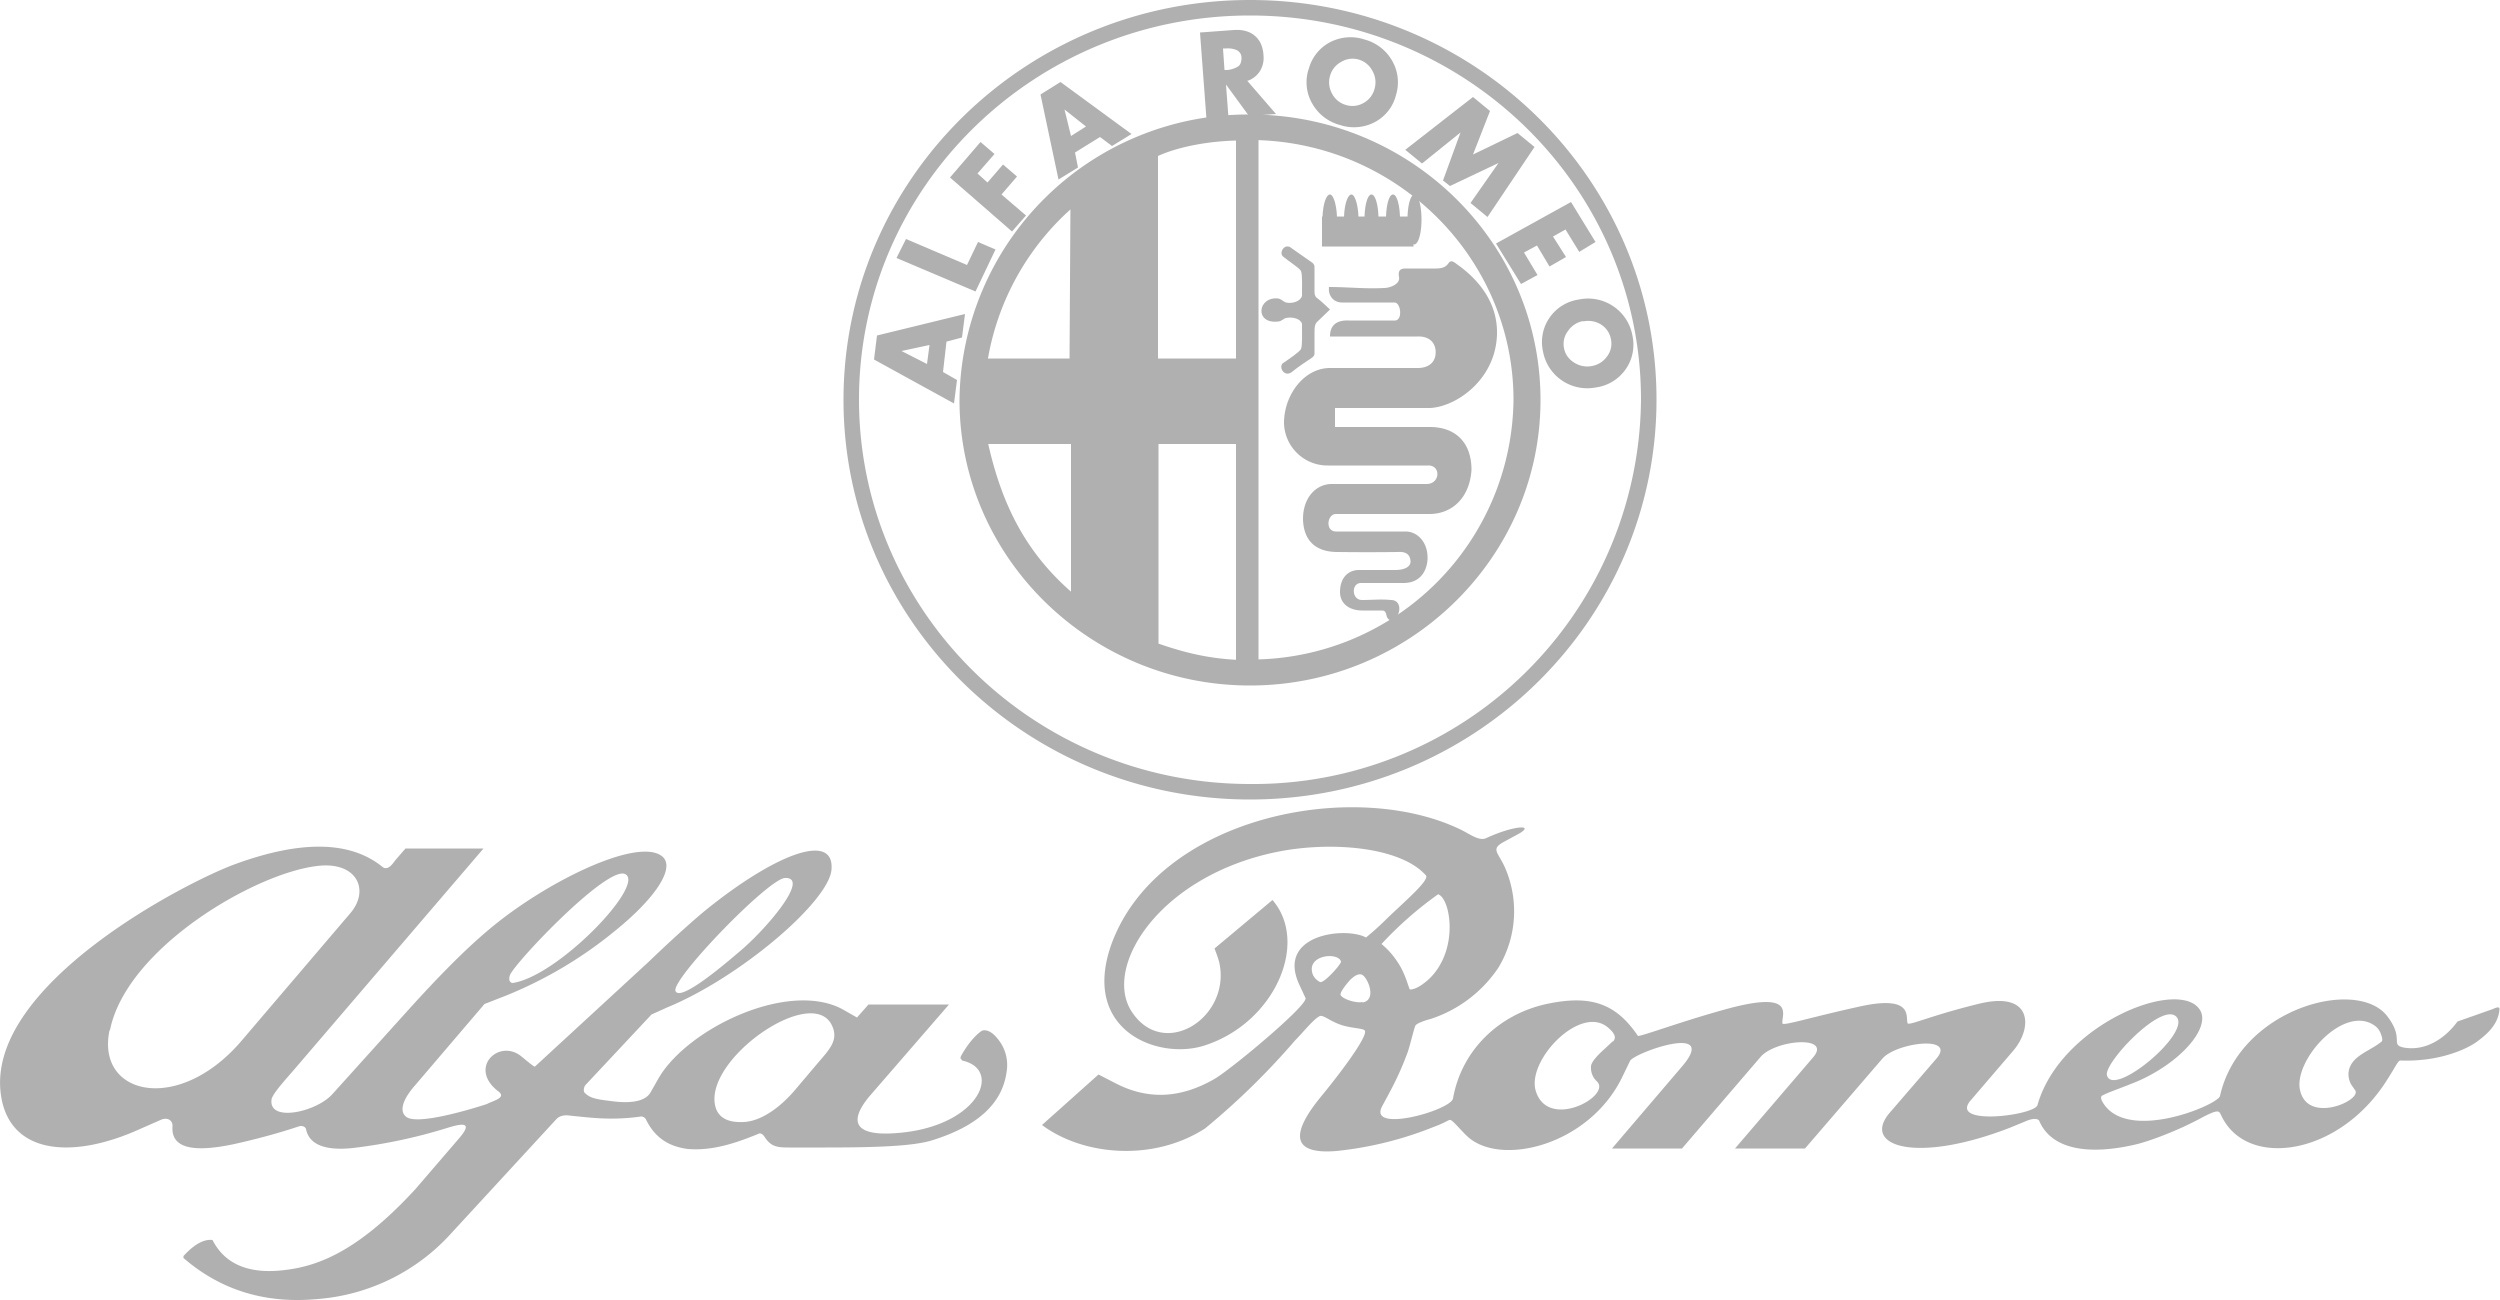 <svg xmlns="http://www.w3.org/2000/svg" viewBox="0 0 50 26">
  <defs/>
  <g fill="none" fill-rule="evenodd">
    <path fill="#b0b0b0" d="M19.94 20.76c-.1-.12-.2-.17-.29-.15-.03.01-.23.15-.43.51-.03.07.02.06.02.09.85.18.31 1.4-1.46 1.46-.68.02-.82-.25-.36-.78l1.56-1.8h-1.61l-.23.26-.3-.17c-1.08-.57-3.07.38-3.66 1.37l-.17.3c-.1.17-.37.23-.8.17-.24-.03-.4-.05-.5-.15-.05-.03-.04-.12 0-.17l1.32-1.41.31-.14c1.46-.6 3.24-2.12 3.29-2.76.06-.77-1.15-.3-2.55.84-.37.31-.82.73-1.1 1l-2.28 2.1c-.01.02-.17-.12-.27-.2-.45-.37-1.08.23-.46.7.17.13-.13.19-.23.25 0 0-1.35.45-1.61.26-.14-.1-.1-.32.16-.62l1.4-1.64.41-.16a8.37 8.37 0 002.16-1.27c.9-.72 1.27-1.34.96-1.54-.52-.35-2.34.55-3.44 1.48-.48.4-1.03.96-1.66 1.66l-1.47 1.63c-.32.36-1.27.57-1.22.12 0-.09.2-.32.42-.57l3.82-4.46H8.11l-.2.23c-.06.08-.16.23-.27.13-.64-.51-1.61-.53-2.93-.05-.99.36-4.92 2.39-4.7 4.55.13 1.25 1.4 1.38 2.79.75l.41-.18c.15-.07.25.02.24.13-.03.43.4.53 1.24.35.45-.1.89-.22 1.28-.35.05-.02.13-.01.15.05.06.31.38.44.94.38a10.5 10.5 0 001.88-.4c.38-.12.5-.09.23.22l-.86 1c-1.13 1.23-1.93 1.54-2.61 1.62-.71.09-1.2-.11-1.45-.6-.17-.02-.36.08-.58.32a.22.22 0 000 .04c.75.65 1.65.92 2.69.82a4.02 4.02 0 002.67-1.32l2.1-2.28c.07-.07.16-.08.25-.07.48.05.87.1 1.44.02a.11.11 0 01.1.06c.17.35.44.54.84.59.49.04.96-.12 1.4-.3.07-.04.12.04.14.07.12.18.24.2.47.2h.74c1.07 0 1.75-.03 2.12-.14.91-.28 1.41-.73 1.5-1.36a.82.82 0 00-.19-.69zm-4.24-3.2c.52-.02-.4 1.05-.92 1.48-.78.67-1.21.93-1.27.78-.09-.23 1.86-2.25 2.19-2.26zM10.2 19.5c.1-.25 1.93-2.18 2.3-2.02.43.2-1.34 2.05-2.25 2.18-.01 0-.1-.02-.05-.16zm-8 1.1c.33-1.63 2.88-3.13 4.14-3.28.8-.1 1.06.48.67.94l-2.2 2.58c-1.26 1.45-2.89 1.06-2.62-.23zm14.14.68l-.44.52c-.28.33-.66.62-1.02.64-.37.02-.57-.12-.59-.42-.06-.96 2.05-2.37 2.37-1.46.1.27-.1.46-.32.72zm33.52-1.1l-.71.25c-.25.34-.64.6-1.08.52-.27-.06.02-.17-.32-.62-.6-.8-2.96-.16-3.35 1.59-.04.18-1.9.96-2.36.1-.02-.04-.03-.1.01-.11.1-.06.35-.14.69-.28.86-.37 1.48-1.07 1.26-1.43-.41-.66-2.79.28-3.25 1.9-.05.21-1.8.43-1.33-.1l.84-.98c.4-.46.4-1.22-.7-.94-.98.24-1.4.45-1.41.38-.04-.12.13-.58-1-.32-.91.2-1.48.38-1.5.33-.04-.14.33-.7-1.19-.27-.83.23-1.58.51-1.7.52-.44-.65-.94-.83-1.83-.64-.96.21-1.7.93-1.87 1.89-.05.24-1.7.7-1.42.16.16-.3.32-.57.5-1.05.05-.12.14-.52.17-.57.02-.04.18-.1.3-.13a2.6 2.6 0 001.36-1.03 2.18 2.18 0 00.12-2.02c-.14-.3-.28-.35 0-.5l.24-.13c.42-.22-.04-.2-.6.06-.14.07-.32-.07-.5-.16-2.14-1.05-6.06-.28-7 2.28-.62 1.73.93 2.33 1.86 2.03 1.4-.45 2.1-2.05 1.36-2.91l-1.16.97s.08.2.1.3c.22 1.1-1.14 1.95-1.77.94-.55-.9.58-2.69 2.91-3.17 1.07-.22 2.48-.11 2.99.47.07.1-.44.53-.79.87a5.62 5.62 0 01-.41.37c-.4-.22-1.79-.07-1.34.93l.13.28c.06.14-1.54 1.47-1.84 1.63-.67.38-1.32.41-1.97.07l-.33-.17-1.13 1.01c.8.6 2.2.75 3.26.07a14.6 14.6 0 001.8-1.76c.16-.16.38-.44.5-.49.07-.02.2.1.4.17.21.08.49.07.5.13.04.14-.54.9-.87 1.3-.66.8-.56 1.17.3 1.1a7.17 7.17 0 001.94-.48c.27-.1.3-.15.34-.14.05.01.2.2.34.33.66.61 2.44.18 3.1-1.2l.15-.31c.07-.16 1.8-.78 1.04.11l-1.4 1.64h1.4l1.57-1.83c.3-.35 1.44-.44 1.05.01l-1.56 1.82h1.4l1.55-1.8c.28-.32 1.48-.47 1.08 0l-.94 1.09c-.56.66.52 1.03 2.42.29l.34-.14c.1-.04.22-.05.24.02.26.58 1.02.67 1.92.46.3-.07.9-.3 1.35-.55.35-.18.32-.11.38 0 .52 1.04 2.35.77 3.3-.74.18-.28.22-.39.27-.39.79.03 1.34-.24 1.52-.37.22-.16.44-.36.46-.66 0-.06-.09-.02-.13 0zm-6.32.17c.25.34-1.27 1.6-1.4 1.16-.08-.24 1.13-1.52 1.4-1.16zm-14.77-2.46c.24.09.42 1.12-.2 1.7-.16.14-.28.2-.37.2-.02 0-.08-.29-.23-.52a1.6 1.6 0 00-.34-.39 7.36 7.36 0 011.14-1zm-2.37 1.75a.31.31 0 01-.14-.14c-.16-.4.5-.47.56-.27.01.05-.35.45-.42.41zm.85.4c-.14.03-.43-.07-.44-.15 0-.06.11-.2.2-.3.06-.05.13-.12.22-.1.12.04.32.51.02.56zm5 .79l-.16.15c-.18.16-.27.28-.27.35a.37.37 0 00.12.3c.3.29-1 1-1.23.17-.16-.62.92-1.73 1.46-1.24.13.11.16.2.09.27zm15.37.01c-.23.19-.62.28-.65.62a.42.42 0 00.06.24l.07.1c.16.2-.95.7-1.1 0-.13-.59.87-1.72 1.49-1.29.06.04.1.1.12.15.04.1.05.16.01.18z"/>
    <path fill="#b0b0b0" d="M25 15.99c4.49 0 8.13-3.58 8.13-8S29.49 0 25 0s-8.13 3.58-8.13 8c0 4.4 3.64 7.99 8.13 7.99zm0-.31a7.75 7.75 0 007.82-7.69c0-4.24-3.5-7.68-7.82-7.68s-7.82 3.44-7.82 7.68 3.5 7.69 7.82 7.69z"/>
    <path fill="#b0b0b0" d="M25 13.6c3.14 0 5.7-2.52 5.7-5.6 0-3.1-2.56-5.6-5.7-5.6A5.66 5.66 0 0019.3 8c0 3.08 2.56 5.6 5.7 5.6zm.06-.3A5.36 5.36 0 0030.38 8c0-2.9-2.38-5.27-5.32-5.31V13.3zM24.83 2.7c-.64 0-1.34.13-1.78.35v4.23h1.78V2.7zm0 6.07h-1.77v4.18c.56.2 1.1.34 1.77.36V8.76zm-3.3-4.83a5.32 5.32 0 00-1.9 3.34h1.87l.02-3.34zm-1.9 4.84c.3 1.42.85 2.44 1.9 3.29v-3.3h-1.9z"/>
    <path stroke="#b0b0b0" stroke-width=".22" d="M25 13.6c3.14 0 5.7-2.52 5.7-5.6 0-3.1-2.56-5.6-5.7-5.6A5.66 5.66 0 0019.3 8c0 3.08 2.56 5.6 5.7 5.6zm.06-.3A5.36 5.36 0 0030.38 8c0-2.9-2.38-5.27-5.32-5.31V13.3zM24.83 2.7c-.64 0-1.34.13-1.78.35v4.23h1.78V2.7zm0 6.07h-1.77v4.18c.56.2 1.1.34 1.77.36V8.76zm-3.3-4.83a5.32 5.32 0 00-1.9 3.34h1.87l.02-3.34zm-1.9 4.84c.3 1.42.85 2.44 1.9 3.29v-3.3h-1.9z"/>
    <path fill="#b0b0b0" d="M26.34 5.96c-.06-.04-.05-.13-.05-.2v-.43c0-.03-.03-.07-.05-.08l-.4-.28c-.14-.13-.27.08-.18.16.12.1.33.23.36.29.03.07.02.33.02.5-.03.1-.18.16-.32.13-.06-.02-.08-.06-.15-.08-.42-.05-.49.52 0 .46.07-.01.1-.06.15-.07.14-.03.3.02.32.12 0 .17.01.43-.02.5-.03.06-.24.2-.37.29-.08.09.05.29.2.16.12-.1.25-.18.38-.27.03-.02.06-.05.06-.08v-.43c0-.08 0-.16.05-.21l.26-.25s-.21-.2-.26-.23"/>
    <path fill="#b0b0b0" d="M26.57 5.74c.4 0 .72.04 1.11.02.12 0 .33-.08.3-.22-.02-.13.02-.17.14-.17h.6c.17 0 .22-.06.26-.12.06-.06.12.01.18.05.75.54.88 1.21.72 1.77-.2.68-.84 1.07-1.28 1.09h-1.9v.38h1.9c.48 0 .83.28.83.86-.04.58-.41.88-.84.88h-1.87c-.18 0-.22.35 0 .35h1.39c.25 0 .46.23.44.57-.02.24-.16.46-.48.46h-.85c-.2 0-.19.34.02.34.2 0 .38-.02.58 0 .17 0 .21.18.12.33-.07.11-.18.1-.21-.02-.02-.1-.05-.1-.12-.1h-.36c-.28 0-.45-.15-.45-.37 0-.28.16-.44.38-.44h.72c.2 0 .32-.07.31-.18-.01-.15-.12-.19-.25-.18a49.29 49.29 0 01-1.21 0c-.44 0-.68-.23-.69-.66 0-.42.25-.69.56-.7h1.91c.28 0 .29-.38.03-.37h-2a.87.87 0 01-.88-.85c0-.56.4-1.1.92-1.1h1.76c.19 0 .38-.1.35-.37-.03-.19-.18-.27-.37-.26H26.6c0-.25.16-.33.38-.32h.91c.17.01.13-.36 0-.36h-1.05c-.17 0-.28-.14-.26-.3m1.7-.86c.09 0 .15-.23.15-.5s-.06-.5-.14-.5c-.08 0-.14.22-.14.5s.06.5.14.5zm-.42 0c.08 0 .14-.23.14-.5s-.06-.5-.14-.5c-.08 0-.14.22-.14.5s.06.5.14.5zm-.43 0c.08 0 .14-.23.14-.5s-.06-.5-.14-.5c-.08 0-.14.22-.14.5s.06.5.14.5zm-.4 0c.07 0 .14-.23.14-.5s-.07-.5-.14-.5c-.08 0-.15.22-.15.5s.07.5.14.5zm-.44 0c.08 0 .15-.23.15-.5s-.07-.5-.14-.5c-.08 0-.15.22-.15.5s.07.5.14.5z"/>
    <path fill="#b0b0b0" d="M28.27 4.93h-1.83v-.6h1.83v.6m-9.34 1.9l-.07.61.28.16-.06.47-1.6-.88.06-.48 1.76-.43-.06.47-.3.08zm-.34.07l-.56.12.51.26.05-.38zm-.47-2.12l1.22.52.22-.46.35.15-.4.84-1.58-.67.19-.38m1.77-1.7l-.34.39.2.18.31-.36.28.24-.31.36.49.42-.28.32L19 3.55l.61-.71.28.24M22 2.74l-.5.31.06.3-.39.24-.36-1.7.4-.25 1.42 1.04-.39.24-.24-.18zm-.28-.21l-.43-.34.13.53.3-.19zm3.22-.92l.58.67-.54.04-.46-.63.05.67-.44.03-.13-1.74.68-.05c.16-.01.3.02.41.11.11.09.17.22.18.4a.5.5 0 01-.07.31.47.47 0 01-.26.2zm-.45-.21h.05a.48.48 0 00.22-.07c.05-.03.07-.1.07-.17 0-.08-.04-.13-.1-.16a.46.46 0 00-.22-.03.97.97 0 00-.05 0l.03.43zm1.68 0a.85.85 0 01.42-.55.89.89 0 01.7-.06.9.9 0 01.55.42.86.86 0 01.08.69.84.84 0 01-.42.54.89.89 0 01-.7.06.9.9 0 01-.55-.42.85.85 0 01-.08-.69zm.43.12a.46.46 0 00.04.35.45.45 0 00.28.23.44.44 0 00.35-.04.45.45 0 00.22-.28.46.46 0 00-.04-.36.45.45 0 00-.28-.23.44.44 0 00-.35.05.45.45 0 00-.22.28zM28.1 3l1.36-1.06.34.28-.34.87.89-.43.34.28-.94 1.4-.34-.28.56-.8-.97.46-.14-.11.35-.96-.77.62-.33-.27m3.47 2.03l-.27-.44-.25.14.26.41-.33.19-.25-.42-.26.14.27.45-.33.18-.5-.81 1.5-.83.49.8-.33.2m0 .95a.9.9 0 011.07.73.85.85 0 01-.14.67.87.87 0 01-.6.36.9.9 0 01-1.05-.72.86.86 0 01.72-1.04zm.09.43a.46.46 0 00-.31.2.42.42 0 00-.08.34c.02.12.09.22.2.29a.48.48 0 00.36.07.47.47 0 00.3-.19.42.42 0 00.08-.34.44.44 0 00-.2-.3.48.48 0 00-.36-.06z"/>
  </g>
</svg>
